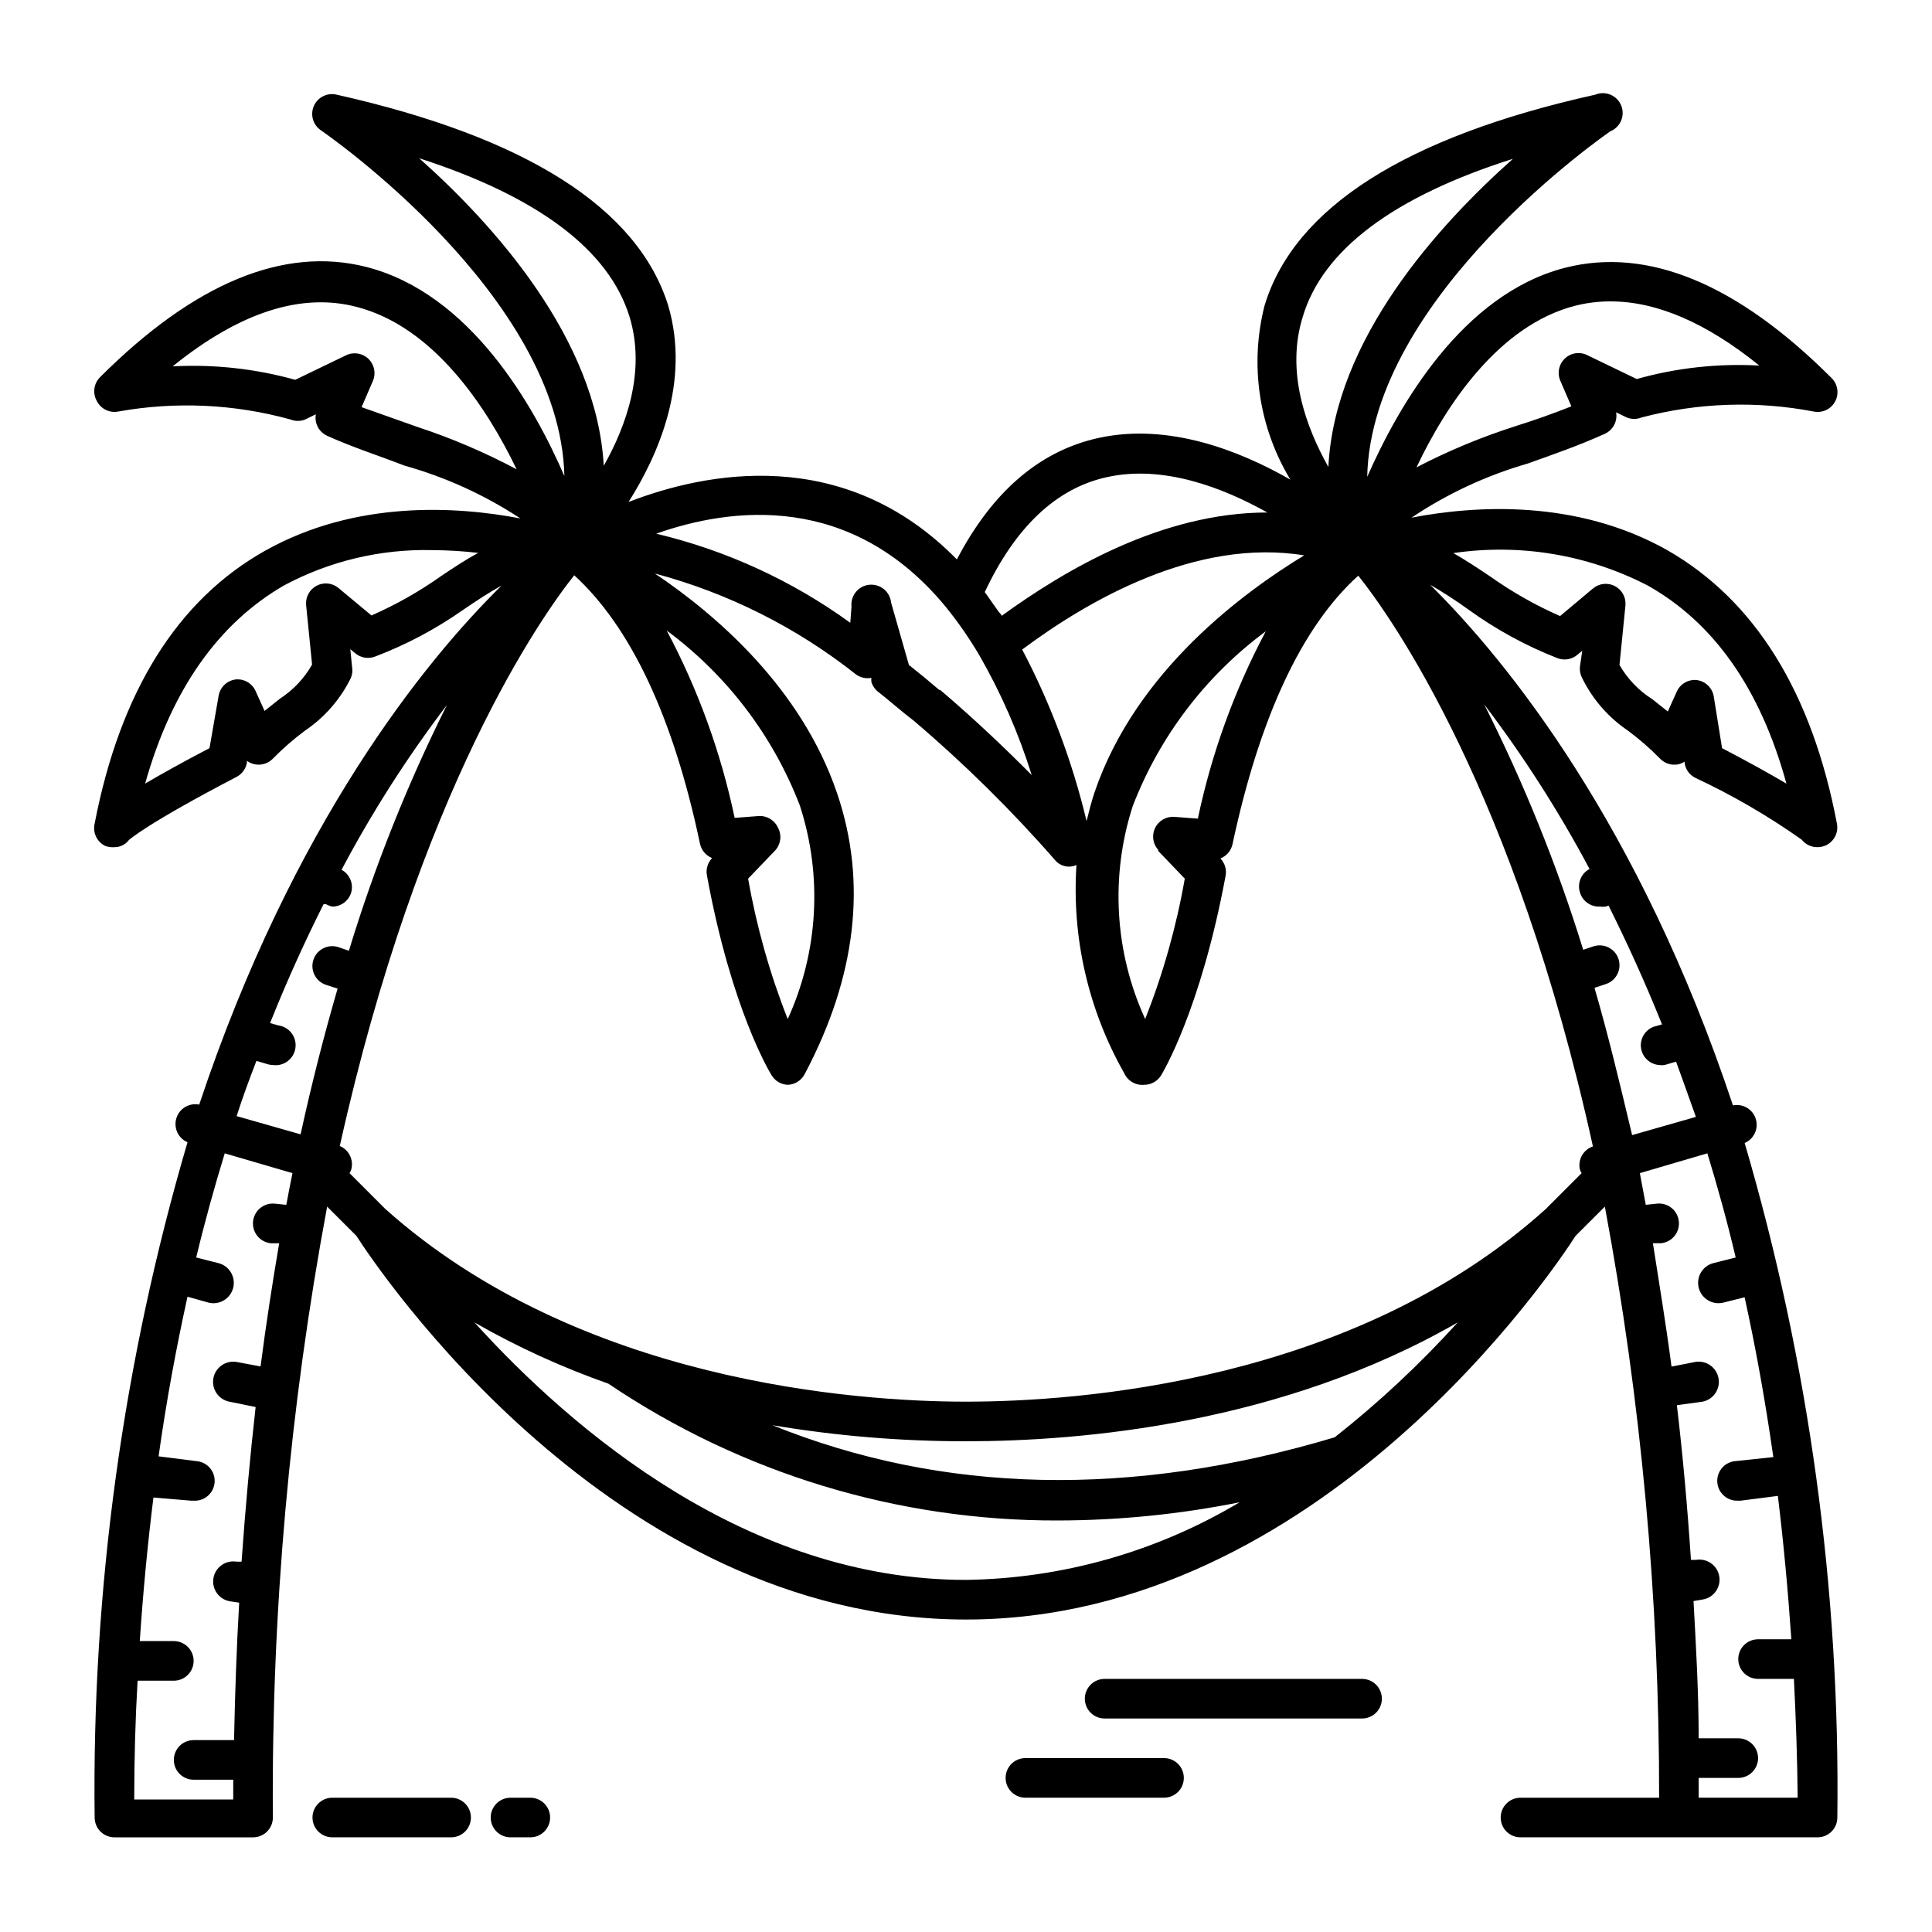 <?xml version="1.0" encoding="UTF-8"?>
<!-- Uploaded to: SVG Repo, www.svgrepo.com, Generator: SVG Repo Mixer Tools -->
<svg fill="#000000" width="800px" height="800px" version="1.1" viewBox="144 144 512 512" xmlns="http://www.w3.org/2000/svg">
 <g>
  <path d="m263.55 630.91h-31.488c-2.898 0-5.25-2.348-5.25-5.246 0-2.898 2.352-5.25 5.25-5.25h31.488c2.898 0 5.246 2.352 5.246 5.25 0 2.898-2.348 5.246-5.246 5.246z"/>
  <path d="m284.54 630.91h-5.25c-2.898 0-5.246-2.348-5.246-5.246 0-2.898 2.348-5.25 5.246-5.25h5.25c2.898 0 5.246 2.352 5.246 5.25 0 2.898-2.348 5.246-5.246 5.246z"/>
  <path d="m606.35 446.91c2.473-1.055 3.746-3.812 2.949-6.383-0.797-2.566-3.41-4.117-6.047-3.586-24.824-74.574-59.879-117.82-80.242-137.97 3.488 2.012 6.867 4.199 10.129 6.562 7.309 5.289 15.262 9.629 23.668 12.91 1.793 0.664 3.801 0.301 5.25-0.945l1.258-1.051-0.629 4.305c-0.086 0.996 0.113 2 0.578 2.887 2.75 5.633 6.93 10.445 12.121 13.957 3.043 2.258 5.902 4.75 8.555 7.453 1.219 1.27 2.992 1.84 4.723 1.523 0.637-0.133 1.242-0.383 1.785-0.734v0.418c0.254 1.637 1.266 3.059 2.731 3.832 9.898 4.625 19.363 10.121 28.285 16.426 1.012 1.281 2.566 2.019 4.199 1.996 0.758-0.008 1.508-0.168 2.203-0.473 2.191-1.02 3.406-3.402 2.938-5.773-6.609-34.848-21.777-59.199-44.973-72.477-24.141-13.594-51.062-11.809-67.75-8.605h-0.004c9.449-6.34 19.824-11.172 30.754-14.328 6.769-2.414 13.699-4.828 20.414-7.871 2.211-0.977 3.469-3.34 3.043-5.719l2.781 1.363h0.004c1.277 0.523 2.707 0.523 3.988 0 14.875-3.918 30.441-4.457 45.551-1.574 2.281 0.484 4.606-0.594 5.711-2.644 1.105-2.055 0.723-4.59-0.934-6.227-24.98-24.98-48.703-34.793-70.586-29.23-27.395 7.031-44.242 36.734-52.48 55.418 1.051-47.969 63.762-91.105 64.445-91.578 2.68-1.102 3.961-4.164 2.859-6.848-1.102-2.68-4.168-3.961-6.848-2.859-50.277 11.18-79.77 29.965-87.641 55.84h-0.004c-4.012 15.684-1.551 32.324 6.824 46.18-13.488-7.715-32.223-15.062-50.695-11.074-15.742 3.41-28.285 14.273-37.68 32.223-29.914-30.492-66.598-23.145-87.012-15.219 7.82-12.332 16.48-31.805 10.496-52.113-8.082-25.766-37.578-44.555-87.855-55.836-2.481-0.598-5.035 0.68-6.047 3.023-1.008 2.348-0.184 5.082 1.957 6.477 0.684 0.473 63.395 43.609 64.445 91.578-8.133-18.789-24.98-48.387-52.48-55.418-21.832-5.562-45.605 4.25-70.586 29.23-1.633 1.641-1.992 4.156-0.895 6.191 1.035 2.172 3.414 3.359 5.773 2.887 15.152-2.711 30.715-1.992 45.555 2.098 1.277 0.527 2.711 0.527 3.988 0l2.781-1.363c-0.426 2.379 0.832 4.742 3.043 5.719 6.719 3.043 13.645 5.246 20.414 7.871v0.004c10.914 3.055 21.285 7.781 30.754 14.012-16.688-3.203-43.609-4.984-67.75 8.605-23.199 13.066-38.363 37.418-45.082 72.266-0.562 2.394 0.613 4.863 2.832 5.93 0.777 0.27 1.598 0.379 2.414 0.316 1.504 0.008 2.926-0.691 3.832-1.891 0 0 4.461-4.199 28.551-16.742 1.461-0.773 2.473-2.195 2.727-3.828v-0.422c2.117 1.551 5.051 1.305 6.875-0.578 2.656-2.703 5.516-5.195 8.555-7.453 5.191-3.512 9.371-8.324 12.125-13.957 0.375-0.914 0.484-1.914 0.312-2.887l-0.473-4.723 1.258 1.051 0.004-0.004c1.445 1.25 3.457 1.609 5.246 0.945 8.332-3.16 16.23-7.356 23.512-12.488 3.57-2.414 6.875-4.617 10.078-6.352-20.312 19.941-55.367 63.188-80.137 137.55-2.641-0.531-5.25 1.02-6.047 3.59-0.801 2.57 0.477 5.324 2.949 6.383-17.07 58.094-25.363 118.41-24.613 178.96 0 1.391 0.555 2.727 1.535 3.711 0.984 0.984 2.32 1.535 3.711 1.535h36.738c1.391 0 2.727-0.551 3.711-1.535s1.535-2.32 1.535-3.711c-0.398-54.305 4.418-108.52 14.383-161.9l7.766 7.766c5.301 8.293 67.543 101.66 161.54 101.66s156.23-93.363 161.53-101.66l7.766-7.766h0.004c9.645 51.66 14.457 104.1 14.379 156.65h-36.738c-2.898 0-5.246 2.352-5.246 5.25 0 2.898 2.348 5.246 5.246 5.246h78.723c1.391 0 2.727-0.551 3.711-1.535s1.535-2.32 1.535-3.711c0.75-60.473-7.531-120.72-24.559-178.75zm-25.664-147.73c17.527 9.867 29.859 27.395 36.734 52.48-4.199-2.465-9.707-5.562-17.055-9.395l-2.203-13.699v0.004c-0.383-2.309-2.242-4.086-4.566-4.356-2.231-0.195-4.34 1.047-5.246 3.094l-2.363 5.246-4.094-3.254v0.004c-3.598-2.277-6.586-5.391-8.711-9.078l1.574-15.742v-0.004c0.207-2.113-0.879-4.141-2.754-5.141-1.871-1-4.16-0.773-5.801 0.574l-8.766 7.348c-6.512-2.859-12.719-6.379-18.523-10.496-3.203-2.152-6.453-4.305-9.762-6.191 17.656-2.598 35.68 0.414 51.535 8.605zm-19.262-74.152c3.07-0.777 6.227-1.168 9.395-1.156 12.227 0 25.402 5.668 39.414 17.004-10.953-0.605-21.926 0.602-32.484 3.57l-13.488-6.508c-1.949-0.781-4.176-0.324-5.66 1.16-1.484 1.484-1.941 3.711-1.164 5.66l2.992 6.926c-4.879 1.941-9.918 3.727-14.801 5.246l0.004 0.004c-9.043 2.887-17.82 6.539-26.242 10.914 7.766-16.426 21.781-37.625 42.035-42.82zm-306.8 32.117c-4.879-1.73-9.918-3.516-14.801-5.246l2.992-6.926v-0.004c0.875-2.012 0.406-4.352-1.172-5.871-1.578-1.52-3.938-1.902-5.914-0.953l-13.488 6.508h0.004c-10.566-2.945-21.535-4.148-32.488-3.566 17.688-14.273 34.008-19.629 48.805-15.742 20.258 5.246 34.27 26.238 42.352 43.035l0.004-0.004c-8.426-4.488-17.223-8.246-26.293-11.23zm6.352 39.465c-5.805 4.117-12.012 7.633-18.527 10.496l-8.766-7.293v-0.004c-1.637-1.348-3.93-1.574-5.801-0.574-1.871 1-2.957 3.027-2.754 5.141l1.574 15.742 0.004 0.004c-2.074 3.644-4.988 6.738-8.504 9.023l-4.094 3.254-2.363-5.246h0.004c-0.91-2.047-3.019-3.289-5.25-3.098-2.32 0.273-4.184 2.051-4.566 4.356l-2.414 13.855c-7.348 3.832-12.859 6.926-17.055 9.395 6.981-24.824 19.312-42.352 36.734-52.48 12.086-6.484 25.648-9.723 39.363-9.395 4.066 0.02 8.133 0.266 12.172 0.734-3.305 1.785-6.559 3.938-9.758 6.09zm228.23-68.539c5.246-17.844 24.141-31.961 55.734-41.984-19.734 17.582-47.23 47.758-48.91 81.66-5.984-10.656-11.285-25.191-6.824-39.676zm0.629 62.977c-15.742 9.551-44.766 30.492-55.785 62.977-0.84 2.519-1.523 5.246-2.098 7.559l-0.004-0.004c-3.777-15.797-9.508-31.062-17.055-45.445 17.215-12.859 46.078-29.707 74.891-24.93zm-39.043 78.301 7.191 7.504h-0.004c-2.234 12.723-5.75 25.191-10.496 37.207-8.102-17.734-9.281-37.855-3.305-56.414 7.109-18.488 19.344-34.562 35.266-46.34-8.301 15.621-14.359 32.332-18 49.645l-6.191-0.473c-2.176-0.172-4.227 1.016-5.16 2.988-0.934 1.969-0.551 4.309 0.961 5.883zm-13.332-98.926c14.852-3.254 30.598 2.781 42.402 9.395-27.969 0-53.633 15.219-70.426 27.395 0-0.367-0.523-0.734-0.789-1.102l-1.996-2.832c-0.578-0.789-1.102-1.625-1.68-2.363 8.137-17.32 19.055-27.605 32.488-30.492zm-42.719 34.531c3.227 3.996 6.152 8.223 8.766 12.648 5.785 10.059 10.449 20.723 13.906 31.801-6.453-6.508-14.695-14.434-24.246-22.566h-0.262c-2.555-2.203-5.231-4.41-8.031-6.613l-4.723-16.531v0.004c-0.289-2.898-2.875-5.016-5.773-4.727-2.898 0.293-5.012 2.875-4.723 5.773l-0.316 4.305h0.004c-15.426-11.18-32.902-19.203-51.434-23.617 19.734-6.981 51.695-11.125 76.832 19.523zm-139.65-119.02c31.488 10.18 50.277 24.297 55.734 41.984 4.41 14.434-0.891 29.023-6.824 39.516-1.891-33.746-29.18-63.922-48.91-81.5zm-35.215 277.36-3.043-0.312c-2.898-0.293-5.484 1.824-5.773 4.723-0.289 2.898 1.824 5.481 4.723 5.773h2.203c-1.785 10.496-3.465 21.254-4.934 32.645l-6.191-1.16c-1.391-0.277-2.836 0.008-4.019 0.797-1.18 0.789-2 2.012-2.277 3.402-0.578 2.898 1.301 5.719 4.199 6.297l6.981 1.418c-1.469 13.016-2.711 26.676-3.727 40.988h-1.312c-1.395-0.238-2.82 0.09-3.973 0.906-1.152 0.816-1.934 2.059-2.168 3.449-0.492 2.898 1.457 5.648 4.356 6.141l2.465 0.367c-0.684 11.703-1.102 23.879-1.363 36.422h-10.707c-2.898 0-5.246 2.348-5.246 5.246s2.348 5.25 5.246 5.25h10.496v5.246h-26.238c0-10.812 0.297-21.309 0.891-31.488h9.605c2.898 0 5.246-2.348 5.246-5.246 0-2.898-2.348-5.25-5.246-5.25h-9.027c0.891-13.227 2.098-25.871 3.621-38.047l10.023 0.84h0.629c2.898 0.172 5.391-2.035 5.566-4.934 0.172-2.898-2.035-5.391-4.934-5.562l-9.918-1.258c2.098-14.957 4.723-28.969 7.66-42.301l5.613 1.574c2.898 0.695 5.812-1.09 6.508-3.988 0.695-2.898-1.09-5.812-3.988-6.508l-5.824-1.469c2.309-9.656 4.879-18.84 7.559-27.605l17.949 5.246c-0.578 2.836-1.105 5.566-1.629 8.398zm10.496-58.305 3.098 0.996c-3.465 11.914-6.769 24.719-9.812 38.625l-16.949-4.828c1.68-5.246 3.41-9.867 5.246-14.641l2.992 0.891h-0.004c0.441 0.137 0.902 0.207 1.363 0.211 2.898 0.406 5.578-1.613 5.984-4.512 0.406-2.898-1.613-5.578-4.512-5.984l-2.203-0.629c4.566-11.441 9.34-21.883 14.168-31.488h0.684-0.004c0.508 0.289 1.059 0.5 1.629 0.629 2.269 0 4.281-1.461 4.984-3.621 0.727-2.383-0.328-4.949-2.519-6.141 8.098-15.293 17.434-29.898 27.922-43.664-10.469 20.945-19.156 42.73-25.98 65.129l-2.731-0.945h0.004c-2.754-0.926-5.738 0.555-6.664 3.309-0.93 2.754 0.551 5.734 3.305 6.664zm169.62 157.7c-58.043 0-104.33-39.676-130.25-68.223l-0.004-0.004c11.309 6.477 23.184 11.902 35.477 16.219 35.199 23.754 76.719 36.391 119.18 36.262 16.16-0.031 32.277-1.648 48.125-4.828-21.949 13.109-46.965 20.207-72.527 20.574zm97.719-37.785c-53.949 16.113-103.86 15.008-148.99-3.203 16.941 2.84 34.094 4.262 51.273 4.25 30.754 0 83.602-4.617 130.31-31.488-9.996 11.039-20.898 21.219-32.594 30.441zm64.969-71.008c0.102 0.355 0.262 0.691 0.473 1l-9.5 9.5c-51.062 46.074-124.48 51.059-153.66 51.059-29.18 0-102.6-5.246-153.87-51.062l-9.5-9.5v0.004c0.207-0.309 0.367-0.645 0.473-1 0.676-2.535-0.625-5.18-3.047-6.191 20.992-94.465 53.531-140.49 62.137-151.25 14.906 13.645 26.238 37.473 33.324 71.164l0.004-0.004c0.367 1.715 1.566 3.133 3.199 3.781-1.176 1.227-1.684 2.945-1.363 4.617 6.508 35.527 16.688 52.219 17.109 52.898 0.902 1.531 2.523 2.5 4.301 2.574 1.879-0.062 3.578-1.125 4.461-2.781 13.75-25.926 16.637-50.957 8.605-74.523-9.445-27.816-31.961-47.23-48.281-58.199 19.418 5.18 37.566 14.289 53.32 26.762 1.168 0.84 2.629 1.164 4.043 0.895v0.996c0.301 1.059 0.922 1.992 1.785 2.676 3.148 2.465 6.246 5.246 9.5 7.715h-0.004c13.309 11.312 25.762 23.59 37.262 36.738 1.363 1.785 3.777 2.394 5.824 1.469-1.266 19.227 3.133 38.402 12.648 55.156 0.918 2.066 3.051 3.312 5.301 3.098 1.812 0.004 3.5-0.93 4.461-2.469 0.418-0.684 10.496-17.371 17.109-52.898 0.32-1.672-0.188-3.391-1.367-4.621 1.633-0.645 2.836-2.062 3.203-3.777 7.191-33.691 18.422-57.727 33.324-71.164 8.816 11.02 41.461 57.047 62.188 151.25l0.004 0.004c-2.539 0.848-4.031 3.473-3.465 6.086zm-212.55-90.633c-0.941-2.004-3.039-3.203-5.246-2.992l-6.191 0.473c-3.641-17.312-9.699-34.023-18.004-49.645 15.922 11.781 28.156 27.855 35.27 46.34 6.062 18.609 4.918 38.816-3.203 56.625-4.742-12.016-8.258-24.484-10.496-37.207l7.191-7.504c1.512-1.672 1.785-4.125 0.68-6.09zm216.48 42.508 2.992-0.996c2.754-0.926 4.234-3.91 3.309-6.664-0.93-2.754-3.914-4.234-6.668-3.305l-2.676 0.891c-6.914-22.371-15.691-44.121-26.238-65.023 10.457 13.77 19.793 28.352 27.918 43.613-2.211 1.168-3.289 3.738-2.57 6.137 0.652 2.34 2.824 3.922 5.246 3.832 0.543 0.074 1.09 0.074 1.629 0l0.734-0.262c4.828 9.707 9.605 20.102 14.168 31.488l-2.258 0.629h0.004c-2.289 0.883-3.66 3.227-3.309 5.652 0.352 2.422 2.336 4.281 4.777 4.477 0.484 0.078 0.98 0.078 1.469 0l3.043-0.891c1.73 4.777 3.465 9.605 5.246 14.641l-16.898 4.828c-3.356-14.117-6.453-26.977-9.918-38.836zm27.555 214.64v-5.246h10.496c2.898 0 5.246-2.352 5.246-5.25 0-2.898-2.348-5.246-5.246-5.246h-10.496c0-12.543-0.734-24.719-1.363-36.367l2.465-0.418v-0.004c2.898-0.492 4.848-3.242 4.356-6.141-0.492-2.898-3.242-4.848-6.141-4.356h-1.363c-0.945-14.309-2.188-27.973-3.727-40.988l6.824-0.945c2.898-0.578 4.777-3.398 4.195-6.297-0.578-2.898-3.398-4.777-6.297-4.199l-6.141 1.207c-1.469-11.23-3.305-22.199-4.934-32.691h2.152c2.898-0.293 5.016-2.875 4.723-5.773-0.289-2.898-2.875-5.016-5.773-4.723l-2.992 0.316c-0.523-2.781-1.051-5.668-1.574-8.398l17.895-5.246c2.676 8.766 5.246 18 7.504 27.605l-5.82 1.465c-2.898 0.695-4.684 3.609-3.988 6.508 0.695 2.898 3.609 4.684 6.508 3.988l5.668-1.418c2.938 13.328 5.477 27.445 7.609 42.352l-9.918 1.051c-2.898 0.172-5.109 2.664-4.934 5.562 0.172 2.898 2.664 5.106 5.562 4.934h0.629l9.867-1.262c1.469 12.105 2.66 24.77 3.57 37.996h-8.82c-2.898 0-5.246 2.352-5.246 5.25 0 2.898 2.348 5.246 5.246 5.246h9.5c0.523 10.496 0.891 20.625 0.996 31.488z"/>
  <path d="m504.96 599.42h-68.223c-2.898 0-5.246-2.348-5.246-5.246 0-2.898 2.348-5.25 5.246-5.25h68.223c2.898 0 5.25 2.352 5.25 5.25 0 2.898-2.352 5.246-5.25 5.246z"/>
  <path d="m452.48 620.41h-36.738c-2.898 0-5.246-2.348-5.246-5.246 0-2.898 2.348-5.25 5.246-5.25h36.738c2.898 0 5.246 2.352 5.246 5.25 0 2.898-2.348 5.246-5.246 5.246z"/>
 </g>
</svg>